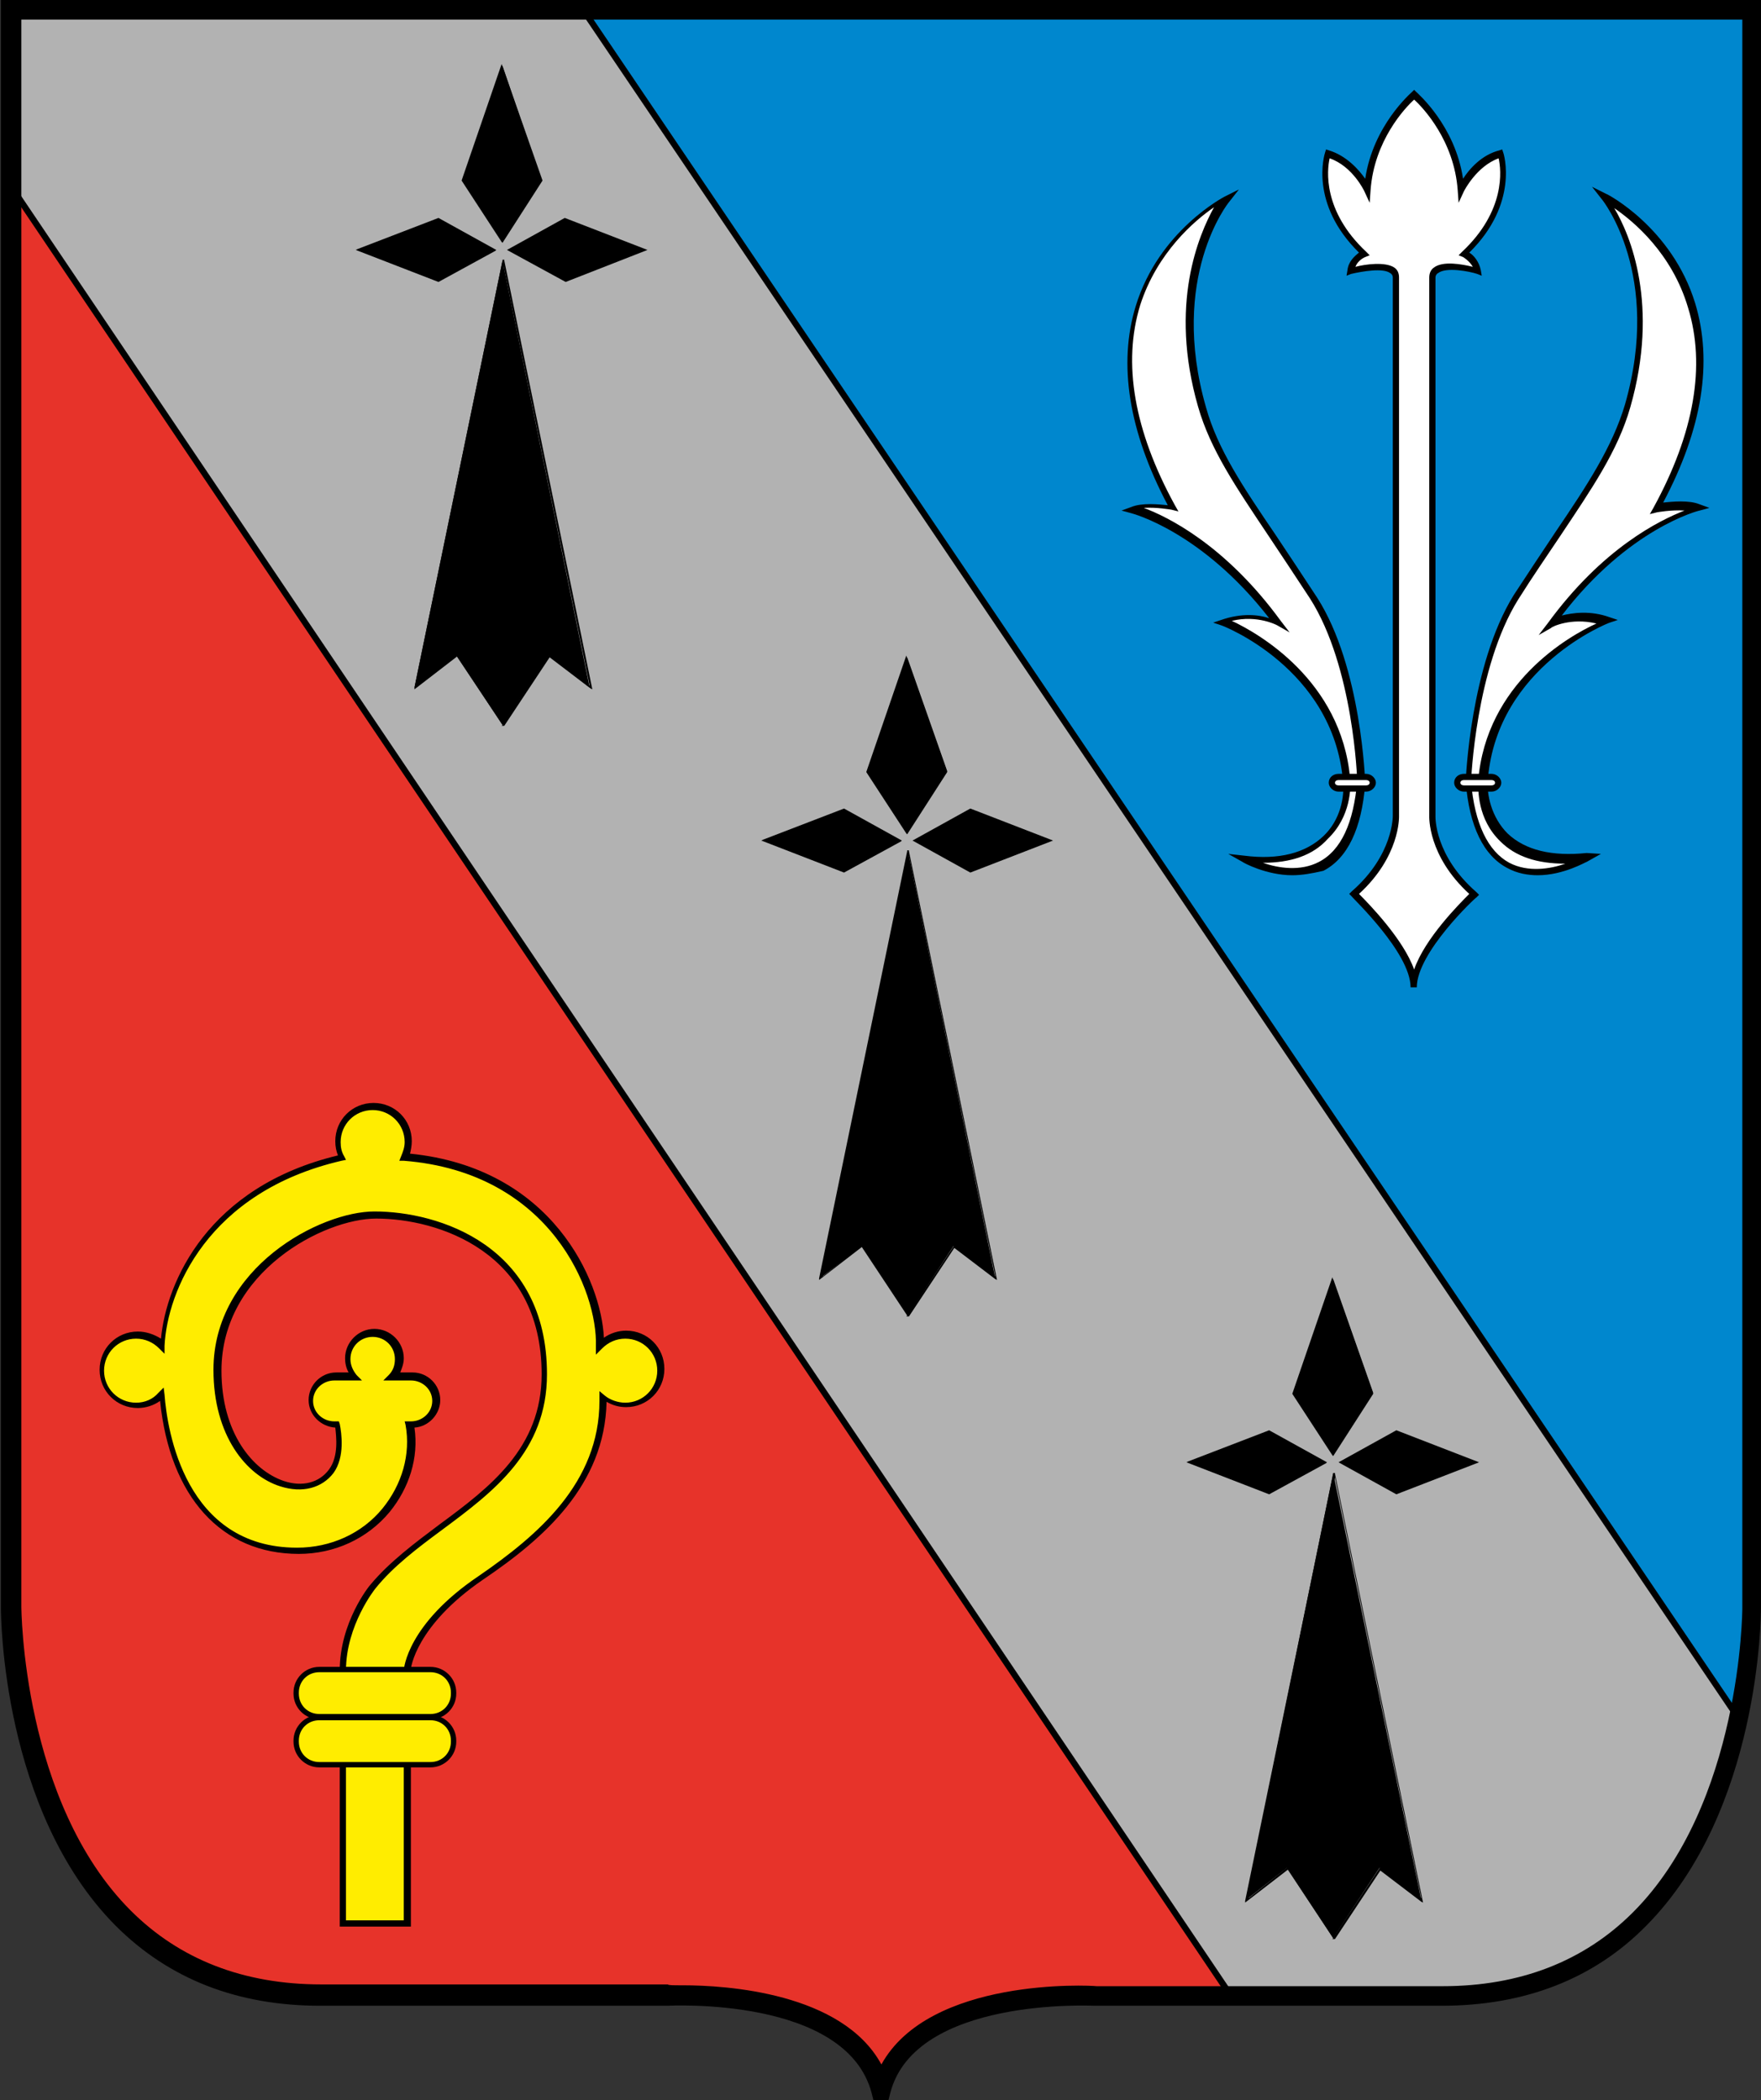 <?xml version="1.0" encoding="utf-8"?>
<!-- Generator: Adobe Illustrator 22.0.1, SVG Export Plug-In . SVG Version: 6.00 Build 0)  -->
<svg version="1.1" id="Calque_1" xmlns="http://www.w3.org/2000/svg" xmlns:xlink="http://www.w3.org/1999/xlink" x="0px" y="0px"
	 viewBox="0 0 198 236.1" style="enable-background:new 0 0 198 236.1;" xml:space="preserve">
<rect x="0" y="0" width="198" height="236.1" fill="#333333" stroke="none"/>
<style type="text/css">
	.st0{fill:#E7332A;}
	.st1{clip-path:url(#SVGID_2_);fill:#B2B2B2;}
	.st2{clip-path:url(#SVGID_4_);fill:#0087CE;}
	.st3{fill:#FFFFFF;}
	.st4{fill:#FFED00;}
</style>
<path class="st0" d="M99.1,235c-3.1-11.9-24.1-10.7-24.1-10.7H36c-34.9,0-34.8-43.7-34.8-43.7V1.1h97.8h0h97.8v179.6
	c0,0,0.2,43.7-34.8,43.7h-39C123.2,224.3,102.2,223.1,99.1,235L99.1,235z"/>
<g>
	<defs>
		<polygon id="SVGID_1_" points="-11.8,1.8 144.5,233.7 209.5,233.4 209.5,-6.3 -11.8,-6.6 		"/>
	</defs>
	<clipPath id="SVGID_2_">
		<use xlink:href="#SVGID_1_"  style="overflow:visible;"/>
	</clipPath>
	<path class="st1" d="M99.1,235c-3.1-11.9-24.1-10.7-24.1-10.7H36c-34.9,0-34.8-43.7-34.8-43.7V1.1h97.8h0h97.8v179.6
		c0,0,0.2,43.7-34.8,43.7h-39C123.2,224.3,102.2,223.1,99.1,235L99.1,235z"/>
</g>
<g>
	<defs>
		<polygon id="SVGID_3_" points="61.4,-5.3 209.5,213.8 209.5,-6.3 		"/>
	</defs>
	<clipPath id="SVGID_4_">
		<use xlink:href="#SVGID_3_"  style="overflow:visible;"/>
	</clipPath>
	<path class="st2" d="M99.1,235c-3.1-11.9-24.1-10.7-24.1-10.7H36c-34.9,0-34.8-43.7-34.8-43.7V1.1h97.8h0h97.8v179.6
		c0,0,0.2,43.7-34.8,43.7h-39C123.2,224.3,102.2,223.1,99.1,235L99.1,235z"/>
</g>
<path d="M99.9,236.1h-1.7l-0.2-0.8c-2.9-10.9-22.8-9.8-23-9.8l-39,0c-9.3,0-17-3-23-9C0.2,203.6,0.1,181.6,0.1,180.7V0H198v180.7
	c0,0.9-0.1,22.9-12.9,35.8c-5.9,6-13.7,9-23,9h-39c-0.3,0-20.2-1-23,9.8L99.9,236.1z M76.8,223.2c4.8,0,17.9,0.8,22.3,8.9
	c5.4-9.8,23.4-8.9,24.2-8.8l38.9,0c8.7,0,15.9-2.8,21.4-8.3c12.2-12.2,12.3-34,12.3-34.2V2.2H2.4v178.4c0,0.2,0.1,22,12.3,34.2
	c5.5,5.5,12.7,8.3,21.4,8.3h39C75.1,223.2,75.7,223.2,76.8,223.2z"/>
<rect x="130.2" y="-18.8" transform="matrix(0.828 -0.56 0.56 0.828 -31.975 89.805)" width="0.7" height="231.7"/>
<rect x="69.4" y="-0.5" transform="matrix(0.829 -0.559 0.559 0.829 -56.592 59.949)" width="0.7" height="246.1"/>
<polygon points="56.5,7.4 52,20.3 56.5,27.2 60.9,20.3 "/>
<path d="M56.5,27.3l-0.1-0.1l-4.5-6.9l4.5-13.1L61,20.3l0,0L56.5,27.3z M52.1,20.3l4.3,6.7l4.4-6.7L56.5,7.7L52.1,20.3z"/>
<polygon points="56.5,29.3 66.3,77.3 61.7,73.7 56.5,81.5 56.5,81.5 51.3,73.7 46.6,77.3 56.5,29.3 "/>
<path d="M56.7,81.6h-0.3l0.1-0.1l-5.1-7.7l-4.8,3.7l0-0.2l9.9-48l0-0.1h0.2l0,0.1l9.9,48.2l-0.2-0.1l-4.6-3.5L56.7,81.6L56.7,81.6z
	 M51.3,73.6L51.3,73.6l5.2,7.8l5.2-7.8l0.1,0.1l4.5,3.4l-9.7-47.3L46.8,77L51.3,73.6z"/>
<polygon points="72.6,28.1 63.6,24.6 57.2,28.1 63.6,31.6 "/>
<path d="M63.6,31.7L63.6,31.7L57,28.1l6.5-3.6l0,0l9.3,3.6L63.6,31.7z M57.4,28.1l6.2,3.4l8.8-3.4l-8.8-3.4L57.4,28.1z"/>
<polygon points="40.2,28.1 49.3,24.6 55.6,28.1 49.3,31.6 "/>
<path d="M49.3,31.7L49.3,31.7l-9.3-3.6l0.2-0.1l9.1-3.5l0,0l6.5,3.6l-0.1,0.1L49.3,31.7z M40.5,28.1l8.8,3.4l6.2-3.4l-6.2-3.4
	L40.5,28.1z"/>
<polygon points="102,73.9 97.6,86.7 102,93.6 106.5,86.7 "/>
<path d="M102,93.8l-0.1-0.1l-4.5-6.9l0,0l4.5-13.1l4.6,13.1l0,0L102,93.8z M97.7,86.7l4.3,6.7l4.4-6.7L102,74.1L97.7,86.7z"/>
<polygon points="102.1,95.7 111.9,143.7 107.2,140.1 102.1,147.9 102.1,147.9 96.9,140.1 92.2,143.7 102.1,95.7 "/>
<path d="M102.2,148h-0.3l0.1-0.1l-5.1-7.7l-4.8,3.7l0-0.2l9.9-48l0-0.1h0.2l0,0.1l9.9,48.2l-0.2-0.1l-4.6-3.5L102.2,148L102.2,148z
	 M96.9,140L96.9,140l5.2,7.8l5.2-7.8l0.1,0.1l4.5,3.4l-9.7-47.3l-9.7,47.3L96.9,140z"/>
<polygon points="118.2,94.5 109.2,91 102.8,94.5 109.2,98 "/>
<path d="M109.1,98.1L109.1,98.1l-6.5-3.6l6.5-3.6l0,0l9.3,3.6L109.1,98.1z M103,94.5l6.2,3.4l8.8-3.4l-8.8-3.4L103,94.5z"/>
<polygon points="85.8,94.5 94.9,91 101.2,94.5 94.9,98 "/>
<path d="M94.9,98.1L94.9,98.1l-9.3-3.6l0.2-0.1l9.1-3.5l0,0l6.5,3.6l-0.1,0.1L94.9,98.1z M86.1,94.5l8.8,3.4l6.2-3.4l-6.2-3.4
	L86.1,94.5z"/>
<polygon points="149.9,143.8 145.5,156.6 149.9,163.5 154.4,156.6 "/>
<path d="M149.9,163.7l-0.1-0.1l-4.5-6.9l0,0l4.5-13.1l4.6,13.1l0,0L149.9,163.7z M145.6,156.6l4.3,6.7l4.4-6.7l-4.4-12.5
	L145.6,156.6z"/>
<polygon points="149.9,165.6 159.8,213.6 155.1,210 149.9,217.9 149.9,217.9 144.7,210 140.1,213.6 149.9,165.6 "/>
<path d="M150.1,218h-0.3l0.1-0.1l-5.1-7.7l-4.8,3.7l0-0.2l9.9-48l0-0.1h0.2l0,0.1l9.9,48.2l-0.2-0.1l-4.6-3.5L150.1,218L150.1,218z
	 M144.8,209.9L144.8,209.9l5.2,7.8l5.2-7.8l0.1,0.1l4.5,3.4l-9.7-47.3l-9.7,47.3L144.8,209.9z"/>
<polygon points="166.1,164.4 157,160.9 150.6,164.4 157,167.9 "/>
<path d="M157,168L157,168l-6.5-3.6l6.5-3.6l0,0l9.3,3.6L157,168z M150.8,164.4l6.2,3.4l8.8-3.4L157,161L150.8,164.4z"/>
<polygon points="133.6,164.4 142.7,160.9 149.1,164.4 142.7,167.9 "/>
<path d="M142.7,168L142.7,168l-9.3-3.6l0.2-0.1l9.1-3.5l0,0l6.5,3.6l-0.1,0.1L142.7,168z M133.9,164.4l8.8,3.4l6.2-3.4l-6.2-3.4
	L133.9,164.4z"/>
<path class="st3" d="M178.3,96.5c0,0-11.8,6.7-13.1-8.7c0,0,0.4-12.9,5.3-20.7c5.9-9.4,10.6-14.8,12.5-21.5
	c4.3-15-2.7-23.4-2.7-23.4s19.6,9.9,5.9,34.9c0,0,3-0.6,4.7,0.1c0,0-8.5,2-16.5,13c0,0,2.8-1.5,6.4-0.2c0,0-12.8,4.8-14,17.8
	C166.4,91.4,168.7,97.6,178.3,96.5"/>
<path d="M172.9,98.4c-1.1,0-2.3-0.2-3.4-0.8c-2.7-1.4-4.3-4.7-4.7-9.7c0-0.2,0.5-13.1,5.4-21c1.7-2.6,3.3-5,4.7-7.1
	c3.6-5.3,6.4-9.6,7.8-14.3c4.2-14.6-2.5-23-2.6-23.1l-1.1-1.4l1.6,0.8c0.1,0,7.4,3.8,10,12.3c2,6.6,0.8,14.1-3.6,22.4
	c1-0.1,2.9-0.3,4.1,0.2l1.1,0.4l-1.1,0.3c-0.1,0-8,2-15.5,11.8c1.2-0.3,3.2-0.6,5.4,0.2l0.9,0.3l-0.9,0.3c-0.1,0-12.6,4.9-13.7,17.5
	c-0.2,1.8,0.4,4.4,2.2,6.2c2,1.9,5,2.6,8.9,2.2L180,96l-1.6,0.9C178.3,96.9,175.8,98.4,172.9,98.4z M181.5,23.4
	c1.8,3,5.1,10.9,1.8,22.4c-1.4,4.9-4.3,9.1-7.9,14.5c-1.4,2.1-3,4.4-4.7,7.1c-4.8,7.7-5.3,20.4-5.3,20.5c0.4,4.7,1.9,7.8,4.3,9.1
	c2.1,1.1,4.6,0.7,6.3,0.1c-3.2,0-5.6-0.8-7.3-2.5c-2.6-2.5-2.5-5.8-2.5-6.8c0.9-11,10.2-16.3,13.3-17.7c-2.9-0.7-5.1,0.4-5.1,0.5
	l-1.4,0.8l1-1.3c6.2-8.5,12.6-11.6,15.4-12.7c-1.5-0.1-3.1,0.2-3.1,0.2l-0.8,0.2l0.4-0.7c4.6-8.4,5.9-16,3.9-22.5
	C188,28.5,183.7,24.9,181.5,23.4z"/>
<path class="st3" d="M168.4,87.9c0,0.4-0.3,0.7-0.7,0.7h-3.1c-0.4,0-0.7-0.3-0.7-0.7c0-0.4,0.3-0.7,0.7-0.7h3.1
	C168.1,87.3,168.4,87.6,168.4,87.9"/>
<path d="M167.7,89h-3.1c-0.6,0-1.1-0.5-1.1-1c0-0.6,0.5-1,1.1-1h3.1c0.6,0,1.1,0.5,1.1,1C168.8,88.5,168.3,89,167.7,89z M164.6,87.7
	c-0.2,0-0.4,0.1-0.4,0.3c0,0.2,0.2,0.3,0.4,0.3h3.1c0.2,0,0.4-0.1,0.4-0.3c0-0.2-0.2-0.3-0.4-0.3H164.6z"/>
<path class="st3" d="M139.8,96.5c0,0,11.8,6.7,13.1-8.7c0,0-0.4-12.9-5.3-20.7c-5.9-9.4-10.6-14.8-12.5-21.5
	c-4.3-15,2.7-23.4,2.7-23.4s-19.6,9.9-5.9,34.9c0,0-3-0.6-4.7,0.1c0,0,8.5,2,16.5,13c0,0-2.8-1.5-6.4-0.2c0,0,12.8,4.8,14,17.8
	C151.7,91.4,149.5,97.6,139.8,96.5"/>
<path d="M145.3,98.4c-2.9,0-5.5-1.4-5.6-1.5l-1.6-0.9l1.8,0.2c3.9,0.5,6.9-0.3,8.9-2.2c1.9-1.8,2.4-4.4,2.2-6.2
	c-1.1-12.7-13.6-17.5-13.7-17.5l-0.9-0.3l0.9-0.3c2.3-0.8,4.2-0.6,5.4-0.2c-7.6-9.8-15.5-11.8-15.5-11.8l-1.1-0.3l1.1-0.4
	c1.2-0.5,3.1-0.3,4.1-0.2c-4.4-8.3-5.6-15.9-3.6-22.4c2.6-8.5,10-12.3,10-12.3l1.6-0.8l-1.1,1.4c-0.1,0.1-6.8,8.5-2.6,23.1
	c1.3,4.7,4.2,9,7.8,14.3c1.4,2.1,3,4.5,4.7,7.1c5,7.8,5.4,20.8,5.4,20.9c-0.4,5.1-2,8.4-4.7,9.8C147.5,98.2,146.4,98.4,145.3,98.4z
	 M142,97c1.7,0.6,4.2,1,6.3-0.1c2.5-1.3,3.9-4.4,4.3-9.1c0-0.1-0.4-12.8-5.3-20.5c-1.7-2.6-3.3-5-4.7-7.1c-3.6-5.4-6.5-9.6-7.9-14.5
	c-3.3-11.5,0.1-19.3,1.8-22.4c-2.2,1.5-6.4,5.1-8.3,11c-2,6.5-0.7,14.1,3.9,22.5l0.4,0.7l-0.8-0.2c0,0-1.7-0.3-3.1-0.2
	c2.7,1,9.2,4.2,15.4,12.7l1,1.3l-1.4-0.8c0,0-2.2-1.2-5.1-0.5c3,1.4,12.3,6.7,13.3,17.7c0.1,1,0.1,4.3-2.5,6.8
	C147.6,96.2,145.1,97,142,97C142,97,142,97,142,97z"/>
<path class="st3" d="M149.7,87.9c0,0.4,0.3,0.7,0.7,0.7h3.1c0.4,0,0.7-0.3,0.7-0.7c0-0.4-0.3-0.7-0.7-0.7h-3.1
	C150.1,87.3,149.7,87.6,149.7,87.9"/>
<path d="M153.6,89h-3.1c-0.6,0-1.1-0.5-1.1-1c0-0.6,0.5-1,1.1-1h3.1c0.6,0,1.1,0.5,1.1,1C154.7,88.5,154.2,89,153.6,89z M150.5,87.7
	c-0.2,0-0.4,0.1-0.4,0.3c0,0.2,0.2,0.3,0.4,0.3h3.1c0.2,0,0.4-0.1,0.4-0.3c0-0.2-0.2-0.3-0.4-0.3H150.5z"/>
<path class="st3" d="M159,111c0-4.1-6.7-10.5-6.7-10.5c4.9-4.3,4.7-8.8,4.7-8.8V31.2c0-2.2-5.1-0.8-5.1-0.8c0.2-1.3,1.5-1.9,1.5-1.9
	c-5.9-5.5-4.1-11.2-4.1-11.2c3,0.8,4.5,4,4.5,4c0.5-6.6,5.2-10.7,5.2-10.7s4.8,4,5.2,10.7c0,0,1.5-3.2,4.5-4c0,0,1.8,5.7-4.1,11.2
	c0,0,1.3,0.6,1.5,1.9c0,0-5.1-1.4-5.1,0.8v60.6c0,0-0.2,4.5,4.7,8.8C165.7,100.5,159,106.9,159,111"/>
<path d="M159.3,111h-0.7c0-3.9-6.6-10.1-6.6-10.2l-0.3-0.3l0.3-0.3c4.7-4.1,4.6-8.5,4.6-8.5V31.2c0-0.2-0.1-0.4-0.3-0.5
	c-0.8-0.6-3.1-0.2-4.4,0.1l-0.5,0.2l0.1-0.6c0.1-1,0.8-1.6,1.3-2c-5.6-5.5-3.9-11-3.8-11.3l0.1-0.3l0.3,0.1c2,0.6,3.4,2.2,4.1,3.2
	c0.9-6,5.1-9.6,5.3-9.8l0.2-0.2l0.2,0.2c0.2,0.2,4.4,3.8,5.3,9.8c0.7-1.1,2.1-2.7,4.1-3.2l0.3-0.1l0.1,0.3c0.1,0.2,1.8,5.8-3.8,11.3
	c0.5,0.3,1.1,1,1.3,2l0.1,0.6l-0.5-0.2c-0.9-0.3-3.5-0.8-4.4-0.1c-0.2,0.1-0.3,0.3-0.3,0.5v60.6c0,0.1-0.1,4.4,4.6,8.5l0.3,0.3
	l-0.3,0.3C165.9,100.9,159.3,107.1,159.3,111z M152.8,100.5c1.1,1.1,5,5.1,6.2,8.5c1.2-3.5,5.1-7.4,6.2-8.5
	c-4.7-4.3-4.5-8.7-4.5-8.8V31.2c0-0.5,0.2-0.9,0.5-1.1c1-0.8,3.2-0.4,4.4-0.1c-0.4-0.7-1.1-1.1-1.1-1.1l-0.5-0.2l0.4-0.4
	c4.9-4.6,4.4-9.2,4.1-10.5c-2.5,0.9-3.9,3.7-3.9,3.7l-0.6,1.3l-0.1-1.4c-0.4-5.6-3.9-9.3-4.9-10.2c-1,0.9-4.5,4.6-4.9,10.2l-0.1,1.4
	l-0.6-1.3c0,0-1.3-2.8-3.9-3.7c-0.3,1.3-0.8,5.9,4.1,10.5l0.4,0.4l-0.5,0.2c0,0-0.8,0.3-1.1,1.1c1.1-0.3,3.4-0.6,4.4,0.1
	c0.4,0.3,0.5,0.7,0.5,1.1v60.6C157.3,91.9,157.4,96.3,152.8,100.5z"/>
<path class="st4" d="M70.4,150.1c-1.1,0-2.2,0.5-2.9,1.2c0.2-6.7-5.6-19.9-21.9-21.2c0.3-0.5,0.4-1.1,0.4-1.8c0-2.2-1.8-4-4-4
	c-2.2,0-4,1.8-4,4c0,0.7,0.2,1.3,0.4,1.8c-16.1,3.7-19.9,15.7-20.1,21.2c-0.7-0.8-1.7-1.2-2.9-1.2c-2.2,0-4,1.8-4,4c0,2.2,1.8,4,4,4
	c1.1,0,2.1-0.4,2.8-1.2c0.7,8.7,4.9,17.5,15.3,17.5c8.2,0,13.8-7.2,12.6-14.2h0.2c1.5,0,2.7-1.2,2.7-2.7c0-1.5-1.2-2.7-2.7-2.7h-2.2
	c0.5-0.5,0.8-1.2,0.8-2c0-1.6-1.3-2.9-2.9-2.9c-1.6,0-2.9,1.3-2.9,2.9c0,0.8,0.3,1.5,0.8,2h-2.2c-1.5,0-2.7,1.2-2.7,2.7
	c0,1.5,1.2,2.7,2.7,2.7H38c0.2,1.1,0.5,3.6-0.7,5.2c-3.2,4.4-12.8,0.4-12.8-11.3c0-11.2,11.4-17.4,17.7-17.4c7,0,19,3.7,19,17.9
	c0,12.5-12.7,16.1-19.3,23.8c0,0-3.4,4.1-3.4,9.4v28.4h7.3v-28.5c0,0,0.3-4.9,8.3-10.3c7.9-5.4,13.8-11.2,13.8-20c0-0.1,0-0.2,0-0.3
	c0.7,0.6,1.6,0.9,2.5,0.9c2.2,0,4-1.8,4-4C74.4,151.8,72.6,150.1,70.4,150.1"/>
<path d="M46.2,216.6h-8v-28.8c0-5.4,3.3-9.5,3.5-9.7c2.1-2.5,4.9-4.6,7.7-6.7c5.7-4.2,11.5-8.6,11.5-16.9
	c0-13.8-11.7-17.5-18.6-17.5c-5.9,0-17.4,6-17.4,17.1c0,7,3.5,11.2,7,12.4c2.1,0.7,4,0.2,5.1-1.3c1.1-1.5,0.8-3.7,0.7-4.7
	c-1.6-0.1-3-1.4-3-3.1c0-1.7,1.4-3.1,3.1-3.1h1.4c-0.3-0.5-0.4-1.1-0.4-1.6c0-1.8,1.5-3.3,3.3-3.3c1.8,0,3.3,1.5,3.3,3.3
	c0,0.6-0.2,1.1-0.4,1.6h1.4c1.7,0,3.1,1.4,3.1,3.1c0,1.6-1.3,3-2.9,3.1c0.5,3.4-0.6,6.8-2.8,9.5c-2.5,3-6.2,4.7-10.2,4.7
	c-8.7,0-14.5-6.4-15.6-17.2c-0.7,0.5-1.6,0.8-2.5,0.8c-2.4,0-4.3-1.9-4.3-4.3s1.9-4.3,4.3-4.3c0.9,0,1.8,0.3,2.6,0.8
	c0.6-6.4,5.3-17.1,19.9-20.6c-0.2-0.5-0.3-1-0.3-1.6c0-2.4,1.9-4.3,4.3-4.3s4.3,1.9,4.3,4.3c0,0.5-0.1,1-0.2,1.4
	c16,1.6,21.5,14.3,21.8,20.7c0.7-0.5,1.6-0.8,2.5-0.8c2.4,0,4.3,1.9,4.3,4.3s-1.9,4.3-4.3,4.3c-0.8,0-1.5-0.2-2.2-0.6
	c-0.2,9.4-7.1,15.4-13.9,20c-7.6,5.2-8.1,10-8.1,10L46.2,216.6z M38.9,215.9h6.5v-28.1c0-0.2,0.4-5.2,8.4-10.6
	c6.7-4.6,13.6-10.5,13.6-19.7l0-1.1l0.6,0.5c0.6,0.5,1.5,0.8,2.3,0.8c2,0,3.6-1.6,3.6-3.6s-1.6-3.6-3.6-3.6c-1,0-1.9,0.4-2.6,1.1
	l-0.7,0.7l0-1c0.2-6-5-19.5-21.6-20.8l-0.5,0l0.2-0.5c0.2-0.5,0.4-1,0.4-1.6c0-2-1.6-3.6-3.6-3.6c-2,0-3.6,1.6-3.6,3.6
	c0,0.6,0.1,1.1,0.4,1.6l0.2,0.4l-0.5,0.1c-15.1,3.5-19.6,14.7-19.9,20.8l0,0.9l-0.6-0.6c-0.7-0.7-1.6-1.1-2.6-1.1
	c-2,0-3.6,1.6-3.6,3.6s1.6,3.6,3.6,3.6c1,0,1.9-0.4,2.5-1.1l0.6-0.6l0.1,0.8c0.3,4,2.3,17.2,14.9,17.2c3.8,0,7.3-1.6,9.6-4.4
	c2.2-2.7,3.2-6.1,2.6-9.4l-0.1-0.4h0.7c1.3,0,2.4-1,2.4-2.3s-1.1-2.3-2.4-2.3h-3.1l0.6-0.6c0.5-0.5,0.7-1.1,0.7-1.8
	c0-1.4-1.1-2.5-2.5-2.5s-2.5,1.1-2.5,2.5c0,0.7,0.3,1.3,0.7,1.8l0.6,0.6h-3.1c-1.3,0-2.4,1-2.4,2.3s1.1,2.3,2.4,2.3h0.5l0.1,0.3
	c0.2,1,0.6,3.7-0.7,5.5c-1.3,1.7-3.5,2.3-6,1.5c-3.8-1.2-7.5-5.7-7.5-13.1c0-11.5,12-17.8,18.1-17.8c7.2,0,19.4,3.8,19.4,18.3
	c0,8.7-6,13.2-11.8,17.5c-2.7,2-5.5,4.1-7.5,6.6c0,0-3.3,4.1-3.3,9.2V215.9z"/>
<path class="st4" d="M51,190.5c0,1.4-1.2,2.6-2.6,2.6H35.9c-1.4,0-2.6-1.2-2.6-2.6v-0.1c0-1.4,1.2-2.6,2.6-2.6h12.5
	c1.4,0,2.6,1.2,2.6,2.6V190.5z"/>
<path d="M48.4,193.2H35.9c-1.5,0-2.7-1.2-2.7-2.7v-0.1c0-1.5,1.2-2.7,2.7-2.7h12.5c1.5,0,2.7,1.2,2.7,2.7v0.1
	C51.1,192,49.9,193.2,48.4,193.2z M35.9,187.9c-1.4,0-2.5,1.1-2.5,2.5v0.1c0,1.4,1.1,2.5,2.5,2.5h12.5c1.4,0,2.5-1.1,2.5-2.5v-0.1
	c0-1.4-1.1-2.5-2.5-2.5H35.9z"/>
<path d="M48.4,193.3H35.9c-1.6,0-2.9-1.3-2.9-2.9v-0.1c0-1.6,1.3-2.9,2.9-2.9h12.5c1.6,0,2.9,1.3,2.9,2.9v0.1
	C51.3,192,50,193.3,48.4,193.3 M35.9,188c-1.3,0-2.3,1-2.3,2.3v0.1c0,1.3,1,2.3,2.3,2.3h12.5c1.3,0,2.3-1,2.3-2.3v-0.1
	c0-1.3-1-2.3-2.3-2.3H35.9z"/>
<path class="st4" d="M51,195.8c0,1.4-1.2,2.6-2.6,2.6H35.9c-1.4,0-2.6-1.2-2.6-2.6v-0.1c0-1.4,1.2-2.6,2.6-2.6h12.5
	c1.4,0,2.6,1.2,2.6,2.6V195.8z"/>
<path d="M48.4,198.6H35.9c-1.5,0-2.7-1.2-2.7-2.7v-0.1c0-1.5,1.2-2.7,2.7-2.7h12.5c1.5,0,2.7,1.2,2.7,2.7v0.1
	C51.1,197.3,49.9,198.6,48.4,198.6z M35.9,193.2c-1.4,0-2.5,1.1-2.5,2.5v0.1c0,1.4,1.1,2.5,2.5,2.5h12.5c1.4,0,2.5-1.1,2.5-2.5v-0.1
	c0-1.4-1.1-2.5-2.5-2.5H35.9z"/>
<path d="M48.4,198.7H35.9c-1.6,0-2.9-1.3-2.9-2.9v-0.1c0-1.6,1.3-2.9,2.9-2.9h12.5c1.6,0,2.9,1.3,2.9,2.9v0.1
	C51.3,197.4,50,198.7,48.4,198.7 M35.9,193.4c-1.3,0-2.3,1-2.3,2.3v0.1c0,1.3,1,2.3,2.3,2.3h12.5c1.3,0,2.3-1,2.3-2.3v-0.1
	c0-1.3-1-2.3-2.3-2.3H35.9z"/>
</svg>
